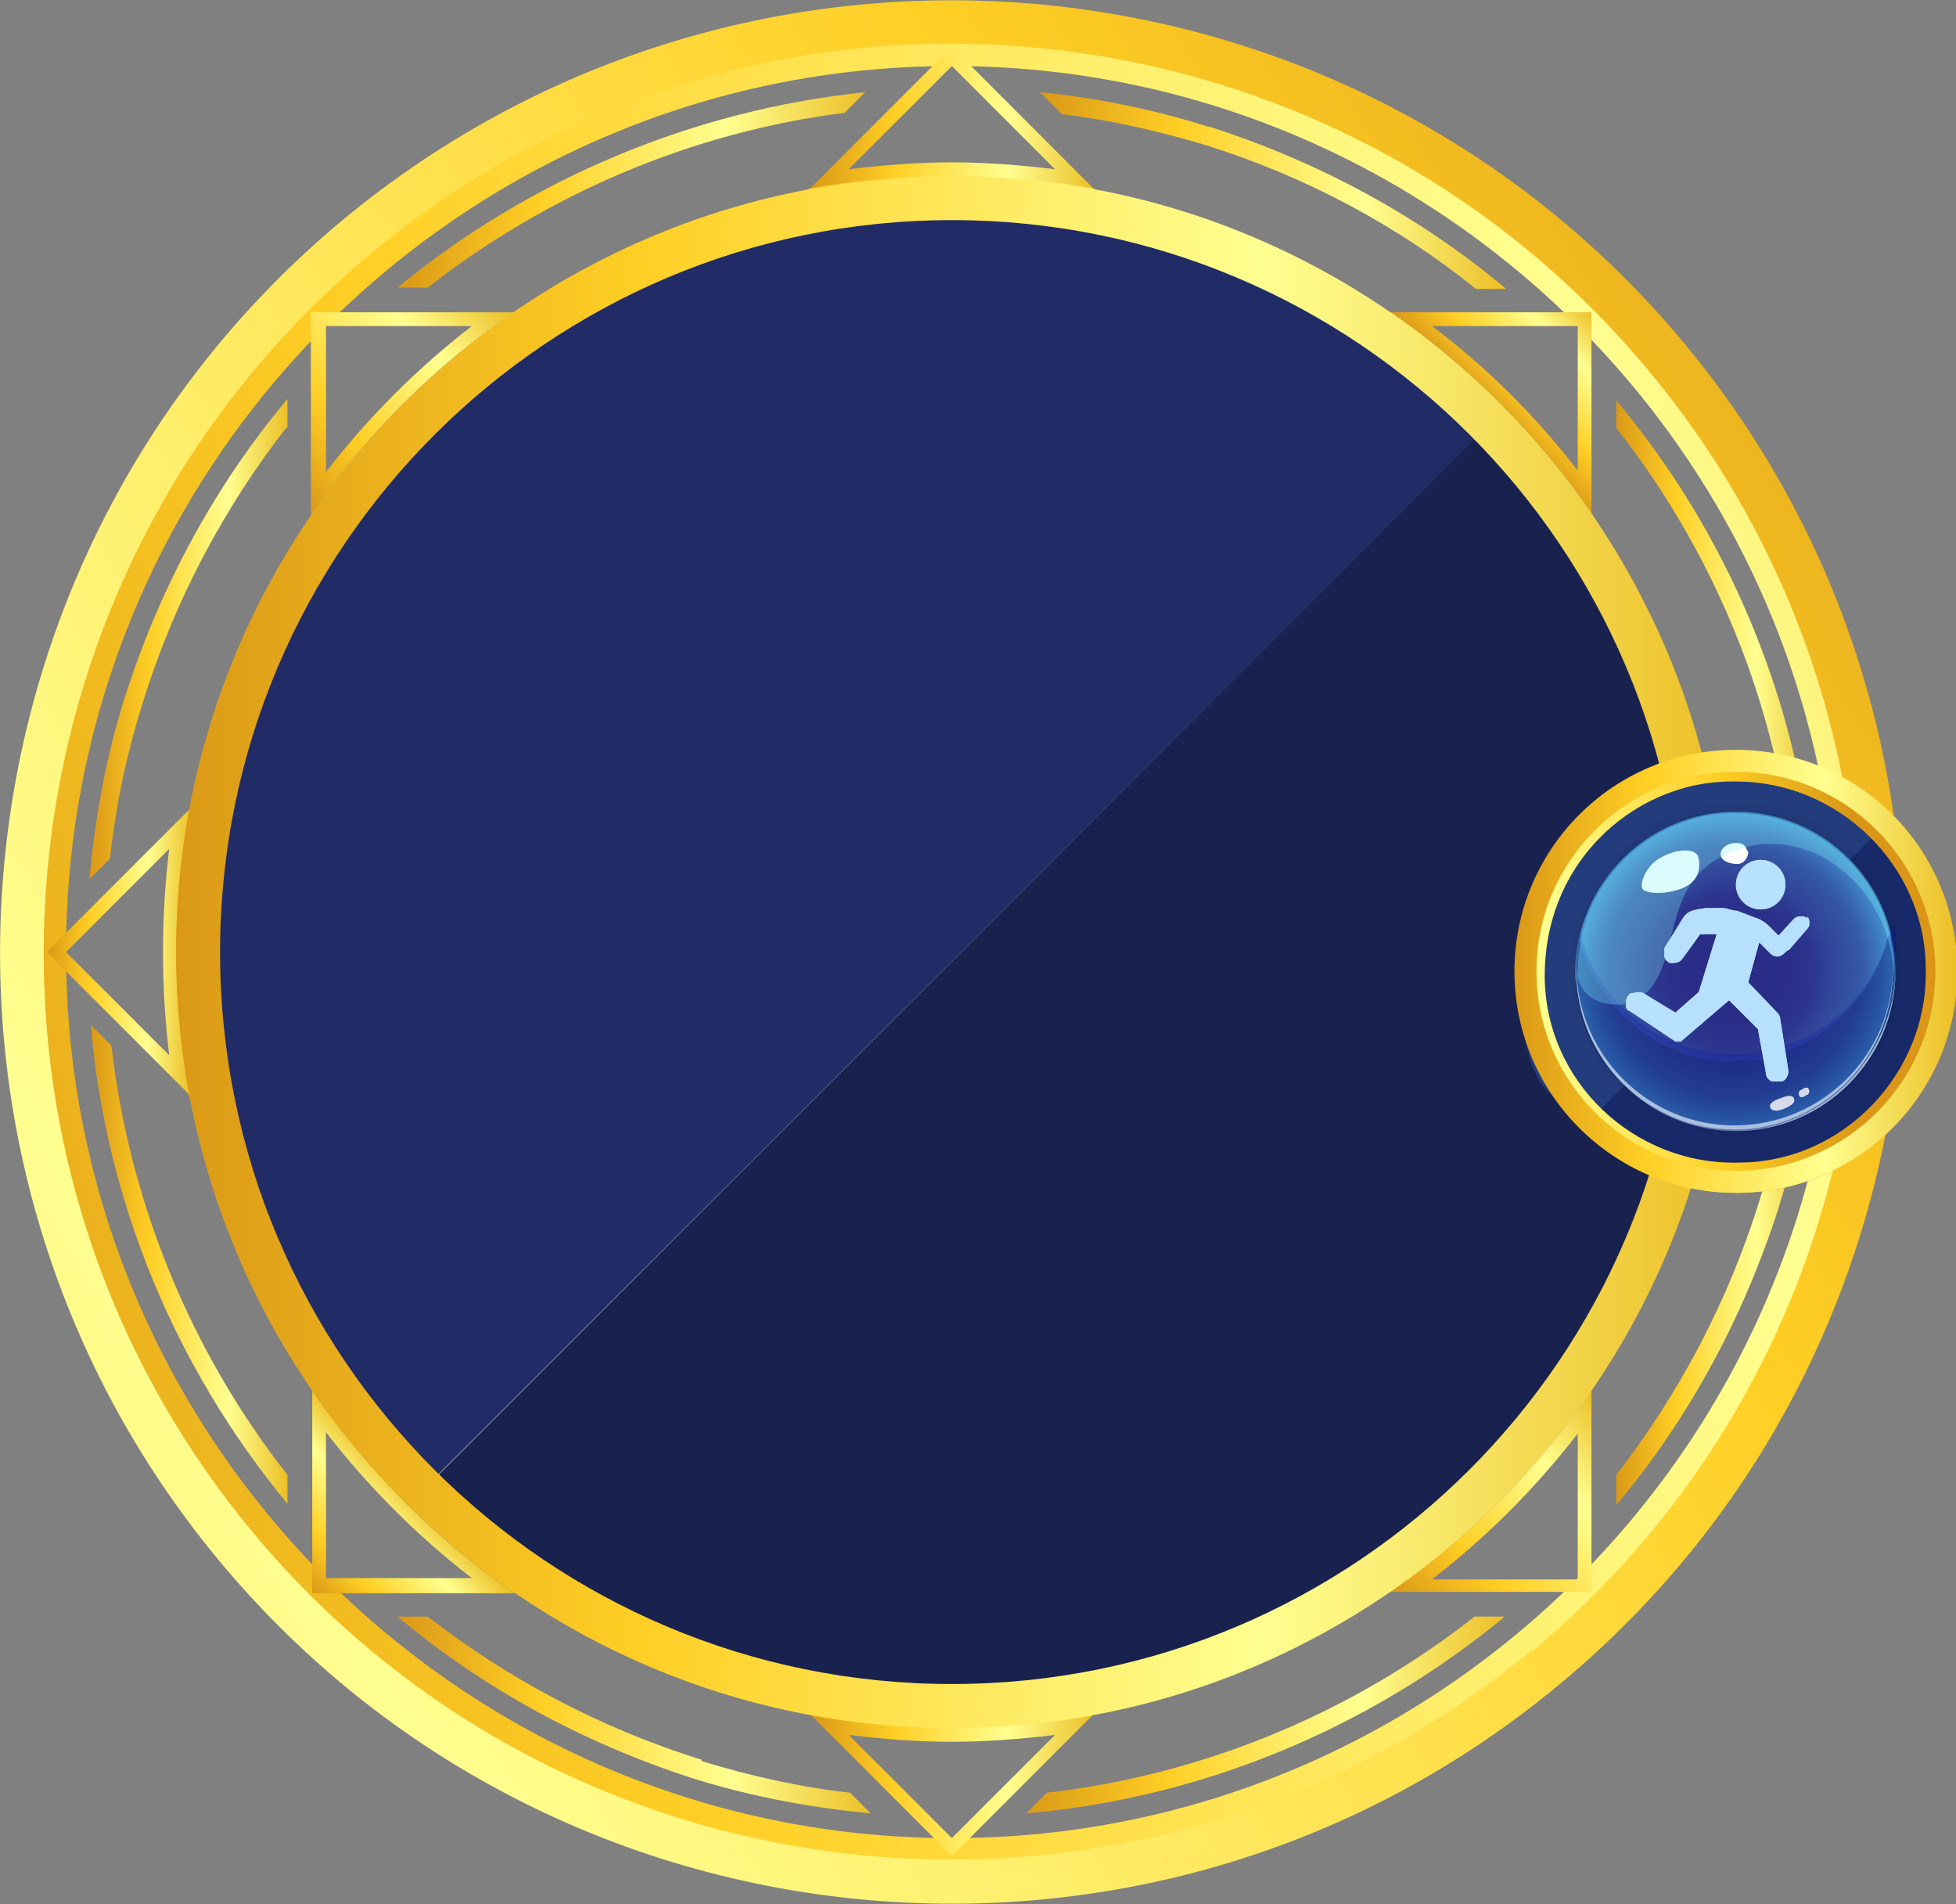 <?xml version="1.0" encoding="UTF-8"?>
<svg id="Layer_1" data-name="Layer 1" xmlns="http://www.w3.org/2000/svg" xmlns:xlink="http://www.w3.org/1999/xlink" version="1.1" viewBox="0 0 142.2 138.4">
  <rect x="0" y="0" width="142.2" height="138.4" fill="#808080" stroke="none"/>
  <defs>
    <style>
      .cls-1 {
        fill: #233c7c;
      }

      .cls-1, .cls-2, .cls-3, .cls-4, .cls-5, .cls-6, .cls-7, .cls-8, .cls-9, .cls-10, .cls-11, .cls-12, .cls-13, .cls-14, .cls-15, .cls-16, .cls-17, .cls-18, .cls-19, .cls-20, .cls-21, .cls-22, .cls-23, .cls-24, .cls-25, .cls-26, .cls-27, .cls-28, .cls-29, .cls-30, .cls-31, .cls-32, .cls-33, .cls-34, .cls-35, .cls-36, .cls-37, .cls-38, .cls-39, .cls-40, .cls-41, .cls-42, .cls-43, .cls-44, .cls-45 {
        stroke-width: 0px;
      }

      .cls-2 {
        fill: url(#radial-gradient-2);
      }

      .cls-2, .cls-3, .cls-4, .cls-5, .cls-9, .cls-30, .cls-31, .cls-32, .cls-36, .cls-46 {
        isolation: isolate;
      }

      .cls-2, .cls-5, .cls-47 {
        mix-blend-mode: screen;
      }

      .cls-3 {
        opacity: .6;
      }

      .cls-3, .cls-4, .cls-36 {
        mix-blend-mode: overlay;
      }

      .cls-3, .cls-5, .cls-9, .cls-32 {
        fill: #fff;
      }

      .cls-4 {
        fill: #83f3ff;
        opacity: .3;
      }

      .cls-6 {
        fill: none;
      }

      .cls-7 {
        fill: url(#linear-gradient);
      }

      .cls-8 {
        fill: url(#radial-gradient);
      }

      .cls-9, .cls-36 {
        opacity: .9;
      }

      .cls-10 {
        fill: url(#linear-gradient-29);
      }

      .cls-11 {
        fill: url(#linear-gradient-28);
      }

      .cls-12 {
        fill: url(#linear-gradient-25);
      }

      .cls-13 {
        fill: url(#linear-gradient-11);
      }

      .cls-14 {
        fill: url(#linear-gradient-12);
      }

      .cls-15 {
        fill: url(#linear-gradient-13);
      }

      .cls-16 {
        fill: url(#linear-gradient-10);
      }

      .cls-17 {
        fill: url(#linear-gradient-17);
      }

      .cls-18 {
        fill: url(#linear-gradient-16);
      }

      .cls-19 {
        fill: url(#linear-gradient-19);
      }

      .cls-20 {
        fill: url(#linear-gradient-15);
      }

      .cls-21 {
        fill: url(#linear-gradient-23);
      }

      .cls-22 {
        fill: url(#linear-gradient-21);
      }

      .cls-23 {
        fill: url(#linear-gradient-18);
      }

      .cls-24 {
        fill: url(#linear-gradient-14);
      }

      .cls-25 {
        fill: url(#linear-gradient-22);
      }

      .cls-26 {
        fill: url(#linear-gradient-20);
      }

      .cls-27 {
        fill: url(#linear-gradient-27);
      }

      .cls-28 {
        fill: url(#linear-gradient-24);
      }

      .cls-29 {
        fill: url(#linear-gradient-26);
      }

      .cls-30 {
        fill: #0000b7;
      }

      .cls-30, .cls-31 {
        opacity: .2;
      }

      .cls-31 {
        fill: #00183a;
      }

      .cls-32 {
        opacity: .8;
      }

      .cls-33 {
        fill: url(#radial-gradient-3);
      }

      .cls-34 {
        fill: #172968;
      }

      .cls-35 {
        fill: #19224f;
      }

      .cls-36 {
        fill: #b8e2ff;
      }

      .cls-37 {
        fill: #212c66;
      }

      .cls-38 {
        fill: url(#linear-gradient-4);
      }

      .cls-39 {
        fill: url(#linear-gradient-2);
      }

      .cls-40 {
        fill: url(#linear-gradient-3);
      }

      .cls-41 {
        fill: url(#linear-gradient-8);
      }

      .cls-42 {
        fill: url(#linear-gradient-9);
      }

      .cls-43 {
        fill: url(#linear-gradient-7);
      }

      .cls-44 {
        fill: url(#linear-gradient-5);
      }

      .cls-45 {
        fill: url(#linear-gradient-6);
      }
    </style>
    <linearGradient id="linear-gradient" x1="-24.2" y1="742.4" x2="185.3" y2="694.9" gradientTransform="translate(0 -652)" gradientUnits="userSpaceOnUse">
      <stop offset="0" stop-color="#dc9617"/>
      <stop offset="0" stop-color="#da9917"/>
      <stop offset=".3" stop-color="#ffcf25"/>
      <stop offset=".7" stop-color="#ffff90"/>
      <stop offset="1" stop-color="#ecbf26"/>
    </linearGradient>
    <linearGradient id="linear-gradient-2" x1="161.2" y1="664.9" x2="-47.8" y2="792.8" gradientTransform="translate(0 -652)" gradientUnits="userSpaceOnUse">
      <stop offset="0" stop-color="#dc9617"/>
      <stop offset="0" stop-color="#da9917"/>
      <stop offset=".3" stop-color="#ffcf25"/>
      <stop offset=".7" stop-color="#ffff90"/>
      <stop offset="1" stop-color="#ecbf26"/>
    </linearGradient>
    <linearGradient id="linear-gradient-3" x1="108.3" y1="682.1" x2="115.8" y2="674.8" gradientTransform="translate(0 -652)" gradientUnits="userSpaceOnUse">
      <stop offset="0" stop-color="#dc9617"/>
      <stop offset="0" stop-color="#da9917"/>
      <stop offset=".3" stop-color="#ffcf25"/>
      <stop offset=".7" stop-color="#ffff90"/>
      <stop offset="1" stop-color="#ecbf26"/>
    </linearGradient>
    <linearGradient id="linear-gradient-4" x1="105.1" y1="685.2" x2="109.1" y2="681.4" gradientTransform="translate(0 -652)" gradientUnits="userSpaceOnUse">
      <stop offset="0" stop-color="#dc9617"/>
      <stop offset="0" stop-color="#da9917"/>
      <stop offset=".3" stop-color="#ffcf25"/>
      <stop offset=".7" stop-color="#ffff90"/>
      <stop offset="1" stop-color="#ecbf26"/>
    </linearGradient>
    <linearGradient id="linear-gradient-5" x1="96.5" y1="769.4" x2="117.6" y2="748.9" gradientTransform="translate(0 -652)" gradientUnits="userSpaceOnUse">
      <stop offset="0" stop-color="#dc9617"/>
      <stop offset="0" stop-color="#da9917"/>
      <stop offset=".3" stop-color="#ffcf25"/>
      <stop offset=".7" stop-color="#ffff90"/>
      <stop offset="1" stop-color="#ecbf26"/>
    </linearGradient>
    <linearGradient id="linear-gradient-6" x1="29.4" y1="761.1" x2="33.3" y2="757.3" gradientTransform="translate(0 -652)" gradientUnits="userSpaceOnUse">
      <stop offset="0" stop-color="#dc9617"/>
      <stop offset="0" stop-color="#da9917"/>
      <stop offset=".3" stop-color="#ffcf25"/>
      <stop offset=".7" stop-color="#ffff90"/>
      <stop offset="1" stop-color="#ecbf26"/>
    </linearGradient>
    <linearGradient id="linear-gradient-7" x1="104.5" y1="771.3" x2="119.4" y2="756.9" gradientTransform="translate(0 -652)" gradientUnits="userSpaceOnUse">
      <stop offset="0" stop-color="#dc9617"/>
      <stop offset="0" stop-color="#da9917"/>
      <stop offset=".3" stop-color="#ffcf25"/>
      <stop offset=".7" stop-color="#ffff90"/>
      <stop offset="1" stop-color="#ecbf26"/>
    </linearGradient>
    <linearGradient id="linear-gradient-8" x1="22.7" y1="767.7" x2="30.2" y2="760.4" gradientTransform="translate(0 -652)" gradientUnits="userSpaceOnUse">
      <stop offset="0" stop-color="#dc9617"/>
      <stop offset="0" stop-color="#da9917"/>
      <stop offset=".3" stop-color="#ffcf25"/>
      <stop offset=".7" stop-color="#ffff90"/>
      <stop offset="1" stop-color="#ecbf26"/>
    </linearGradient>
    <linearGradient id="linear-gradient-9" x1="19" y1="685.6" x2="33.9" y2="671.1" gradientTransform="translate(0 -652)" gradientUnits="userSpaceOnUse">
      <stop offset="0" stop-color="#dc9617"/>
      <stop offset="0" stop-color="#da9917"/>
      <stop offset=".3" stop-color="#ffcf25"/>
      <stop offset=".7" stop-color="#ffff90"/>
      <stop offset="1" stop-color="#ecbf26"/>
    </linearGradient>
    <linearGradient id="linear-gradient-10" x1="20.7" y1="693.5" x2="41.9" y2="673" gradientTransform="translate(0 -652)" gradientUnits="userSpaceOnUse">
      <stop offset="0" stop-color="#dc9617"/>
      <stop offset="0" stop-color="#da9917"/>
      <stop offset=".3" stop-color="#ffcf25"/>
      <stop offset=".7" stop-color="#ffff90"/>
      <stop offset="1" stop-color="#ecbf26"/>
    </linearGradient>
    <linearGradient id="linear-gradient-11" x1="124.5" y1="721.2" x2="135" y2="721.4" gradientTransform="translate(0 -652)" gradientUnits="userSpaceOnUse">
      <stop offset="0" stop-color="#dc9617"/>
      <stop offset="0" stop-color="#da9917"/>
      <stop offset=".3" stop-color="#ffcf25"/>
      <stop offset=".7" stop-color="#ffff90"/>
      <stop offset="1" stop-color="#ecbf26"/>
    </linearGradient>
    <linearGradient id="linear-gradient-12" x1="120.1" y1="721.2" x2="125.6" y2="721.3" gradientTransform="translate(0 -652)" gradientUnits="userSpaceOnUse">
      <stop offset="0" stop-color="#dc9617"/>
      <stop offset="0" stop-color="#da9917"/>
      <stop offset=".3" stop-color="#ffcf25"/>
      <stop offset=".7" stop-color="#ffff90"/>
      <stop offset="1" stop-color="#ecbf26"/>
    </linearGradient>
    <linearGradient id="linear-gradient-13" x1="54.5" y1="774.6" x2="83.8" y2="775" gradientTransform="translate(0 -652)" gradientUnits="userSpaceOnUse">
      <stop offset="0" stop-color="#dc9617"/>
      <stop offset="0" stop-color="#da9917"/>
      <stop offset=".3" stop-color="#ffcf25"/>
      <stop offset=".7" stop-color="#ffff90"/>
      <stop offset="1" stop-color="#ecbf26"/>
    </linearGradient>
    <linearGradient id="linear-gradient-14" x1="12.8" y1="721.1" x2="18.4" y2="721.2" gradientTransform="translate(0 -652)" gradientUnits="userSpaceOnUse">
      <stop offset="0" stop-color="#dc9617"/>
      <stop offset="0" stop-color="#da9917"/>
      <stop offset=".3" stop-color="#ffcf25"/>
      <stop offset=".7" stop-color="#ffff90"/>
      <stop offset="1" stop-color="#ecbf26"/>
    </linearGradient>
    <linearGradient id="linear-gradient-15" x1="58.8" y1="781.5" x2="79.5" y2="781.8" gradientTransform="translate(0 -652)" gradientUnits="userSpaceOnUse">
      <stop offset="0" stop-color="#dc9617"/>
      <stop offset="0" stop-color="#da9917"/>
      <stop offset=".3" stop-color="#ffcf25"/>
      <stop offset=".7" stop-color="#ffff90"/>
      <stop offset="1" stop-color="#ecbf26"/>
    </linearGradient>
    <linearGradient id="linear-gradient-16" x1="3.4" y1="721.1" x2="13.9" y2="721.2" gradientTransform="translate(0 -652)" gradientUnits="userSpaceOnUse">
      <stop offset="0" stop-color="#dc9617"/>
      <stop offset="0" stop-color="#da9917"/>
      <stop offset=".3" stop-color="#ffcf25"/>
      <stop offset=".7" stop-color="#ffff90"/>
      <stop offset="1" stop-color="#ecbf26"/>
    </linearGradient>
    <linearGradient id="linear-gradient-17" x1="58.9" y1="660.5" x2="79.6" y2="660.8" gradientTransform="translate(0 -652)" gradientUnits="userSpaceOnUse">
      <stop offset="0" stop-color="#dc9617"/>
      <stop offset="0" stop-color="#da9917"/>
      <stop offset=".3" stop-color="#ffcf25"/>
      <stop offset=".7" stop-color="#ffff90"/>
      <stop offset="1" stop-color="#ecbf26"/>
    </linearGradient>
    <linearGradient id="linear-gradient-18" x1="54.5" y1="667.3" x2="83.9" y2="667.7" gradientTransform="translate(0 -652)" gradientUnits="userSpaceOnUse">
      <stop offset="0" stop-color="#dc9617"/>
      <stop offset="0" stop-color="#da9917"/>
      <stop offset=".3" stop-color="#ffcf25"/>
      <stop offset=".7" stop-color="#ffff90"/>
      <stop offset="1" stop-color="#ecbf26"/>
    </linearGradient>
    <linearGradient id="linear-gradient-19" x1="29" y1="776.7" x2="63.4" y2="776.7" gradientTransform="translate(0 -652)" gradientUnits="userSpaceOnUse">
      <stop offset="0" stop-color="#dc9617"/>
      <stop offset="0" stop-color="#da9917"/>
      <stop offset=".3" stop-color="#ffcf25"/>
      <stop offset=".7" stop-color="#ffff90"/>
      <stop offset="1" stop-color="#ecbf26"/>
    </linearGradient>
    <linearGradient id="linear-gradient-20" x1="74.6" y1="776.7" x2="109.4" y2="776.7" gradientTransform="translate(0 -652)" gradientUnits="userSpaceOnUse">
      <stop offset="0" stop-color="#dc9617"/>
      <stop offset="0" stop-color="#da9917"/>
      <stop offset=".3" stop-color="#ffcf25"/>
      <stop offset=".7" stop-color="#ffff90"/>
      <stop offset="1" stop-color="#ecbf26"/>
    </linearGradient>
    <linearGradient id="linear-gradient-21" x1="29" y1="665.8" x2="63" y2="665.8" gradientTransform="translate(0 -652)" gradientUnits="userSpaceOnUse">
      <stop offset="0" stop-color="#dc9617"/>
      <stop offset="0" stop-color="#da9917"/>
      <stop offset=".3" stop-color="#ffcf25"/>
      <stop offset=".7" stop-color="#ffff90"/>
      <stop offset="1" stop-color="#ecbf26"/>
    </linearGradient>
    <linearGradient id="linear-gradient-22" x1="75.6" y1="665.8" x2="109.4" y2="665.8" gradientTransform="translate(0 -652)" gradientUnits="userSpaceOnUse">
      <stop offset="0" stop-color="#dc9617"/>
      <stop offset="0" stop-color="#da9917"/>
      <stop offset=".3" stop-color="#ffcf25"/>
      <stop offset=".7" stop-color="#ffff90"/>
      <stop offset="1" stop-color="#ecbf26"/>
    </linearGradient>
    <linearGradient id="linear-gradient-23" x1="117.5" y1="721.2" x2="132" y2="721.2" gradientTransform="translate(0 -652)" gradientUnits="userSpaceOnUse">
      <stop offset="0" stop-color="#dc9617"/>
      <stop offset="0" stop-color="#da9917"/>
      <stop offset=".3" stop-color="#ffcf25"/>
      <stop offset=".7" stop-color="#ffff90"/>
      <stop offset="1" stop-color="#ecbf26"/>
    </linearGradient>
    <linearGradient id="linear-gradient-24" x1="6.6" y1="743.9" x2="20.9" y2="743.9" gradientTransform="translate(0 -652)" gradientUnits="userSpaceOnUse">
      <stop offset="0" stop-color="#dc9617"/>
      <stop offset="0" stop-color="#da9917"/>
      <stop offset=".3" stop-color="#ffcf25"/>
      <stop offset=".7" stop-color="#ffff90"/>
      <stop offset="1" stop-color="#ecbf26"/>
    </linearGradient>
    <linearGradient id="linear-gradient-25" x1="6.6" y1="698.4" x2="20.9" y2="698.4" gradientTransform="translate(0 -652)" gradientUnits="userSpaceOnUse">
      <stop offset="0" stop-color="#dc9617"/>
      <stop offset="0" stop-color="#da9917"/>
      <stop offset=".3" stop-color="#ffcf25"/>
      <stop offset=".7" stop-color="#ffff90"/>
      <stop offset="1" stop-color="#ecbf26"/>
    </linearGradient>
    <linearGradient id="linear-gradient-26" x1="25.1" y1="764.3" x2="117.1" y2="674.5" gradientTransform="translate(0 -652)" gradientUnits="userSpaceOnUse">
      <stop offset="0" stop-color="#8190ba" stop-opacity=".5"/>
      <stop offset=".3" stop-color="#536d9b" stop-opacity=".7"/>
      <stop offset=".7" stop-color="#254b7d" stop-opacity=".8"/>
      <stop offset=".9" stop-color="#153f72" stop-opacity=".9"/>
    </linearGradient>
    <linearGradient id="linear-gradient-27" x1="12.8" y1="721.2" x2="125.6" y2="721.2" gradientTransform="translate(0 -652)" gradientUnits="userSpaceOnUse">
      <stop offset="0" stop-color="#dc9617"/>
      <stop offset="0" stop-color="#da9917"/>
      <stop offset=".3" stop-color="#ffcf25"/>
      <stop offset=".7" stop-color="#ffff90"/>
      <stop offset="1" stop-color="#ecbf26"/>
    </linearGradient>
    <linearGradient id="linear-gradient-28" x1="-1387.6" y1="9733.5" x2="-1355.5" y2="9733.5" gradientTransform="translate(-1065.8 9828.9) rotate(178.9)" gradientUnits="userSpaceOnUse">
      <stop offset="0" stop-color="#dc9617"/>
      <stop offset="0" stop-color="#da9917"/>
      <stop offset=".3" stop-color="#ffcf25"/>
      <stop offset=".7" stop-color="#ffff90"/>
      <stop offset="1" stop-color="#ecbf26"/>
    </linearGradient>
    <linearGradient id="linear-gradient-29" x1="110.1" y1="722.6" x2="142.2" y2="722.6" gradientTransform="translate(0 -652)" gradientUnits="userSpaceOnUse">
      <stop offset="0" stop-color="#dc9617"/>
      <stop offset="0" stop-color="#da9917"/>
      <stop offset=".3" stop-color="#ffcf25"/>
      <stop offset=".7" stop-color="#ffff90"/>
      <stop offset="1" stop-color="#ecbf26"/>
    </linearGradient>
    <radialGradient id="radial-gradient" cx="126.2" cy="722.6" fx="126.2" fy="722.6" r="11.6" gradientTransform="translate(0 -652)" gradientUnits="userSpaceOnUse">
      <stop offset="0" stop-color="#2a2b87"/>
      <stop offset=".3" stop-color="#2a2d88"/>
      <stop offset=".5" stop-color="#2c358e"/>
      <stop offset=".6" stop-color="#304498"/>
      <stop offset=".8" stop-color="#3558a6"/>
      <stop offset=".9" stop-color="#3b72b9"/>
      <stop offset="1" stop-color="#4392cf"/>
      <stop offset="1" stop-color="#4599d4"/>
    </radialGradient>
    <radialGradient id="radial-gradient-2" cx="126.2" cy="69.6" fx="126.2" fy="69.6" r="13.7" gradientTransform="translate(0 140) scale(1 -1)" gradientUnits="userSpaceOnUse">
      <stop offset=".2" stop-color="#00ade5"/>
      <stop offset=".3" stop-color="#000" stop-opacity=".8"/>
      <stop offset=".5" stop-color="#000" stop-opacity=".5"/>
      <stop offset=".7" stop-color="#000" stop-opacity=".3"/>
      <stop offset=".8" stop-color="#000" stop-opacity=".1"/>
      <stop offset=".9" stop-color="#000" stop-opacity="0"/>
      <stop offset="1" stop-color="#aca5d1" stop-opacity="0"/>
    </radialGradient>
    <radialGradient id="radial-gradient-3" cx="126.1" cy="69.4" fx="126.1" fy="69.4" r="11.5" gradientTransform="translate(0 140) scale(1 -1)" gradientUnits="userSpaceOnUse">
      <stop offset="0" stop-color="#2a2b87"/>
      <stop offset=".3" stop-color="#2a2d88"/>
      <stop offset=".5" stop-color="#2c358e"/>
      <stop offset=".6" stop-color="#304498"/>
      <stop offset=".8" stop-color="#3558a6"/>
      <stop offset=".9" stop-color="#3b72b9"/>
      <stop offset="1" stop-color="#4392cf"/>
      <stop offset="1" stop-color="#4599d4"/>
    </radialGradient>
  </defs>
  <g class="cls-46">
    <g id="Layer_2" data-name="Layer 2">
      <g id="Layer_20" data-name="Layer 20">
        <g>
          <path class="cls-7" d="M69.2,137.6C31.5,137.6.8,106.9.8,69.2S31.5.8,69.2.8s68.4,30.7,68.4,68.4-30.7,68.4-68.4,68.4h0ZM69.2,4.8C33.7,4.8,4.8,33.7,4.8,69.2s28.9,64.4,64.4,64.4,64.4-28.9,64.4-64.4S104.7,4.8,69.2,4.8Z"/>
          <path class="cls-39" d="M24.9,16C54.3-8.4,98-4.4,122.4,24.9c24.4,29.3,20.4,73.1-9,97.5-29.3,24.4-73.1,20.4-97.5-9C-8.4,84.1-4.4,40.4,24.9,16ZM111.4,120c28-23.3,31.8-65,8.5-93C96.7-1,55-4.9,27,18.4-1,41.7-4.9,83.4,18.4,111.4c23.3,28,65,31.8,93,8.5h0Z"/>
        </g>
        <g>
          <path class="cls-40" d="M114.7,23.7v10.5c-3.1-4-6.6-7.5-10.6-10.5h10.6M115.7,22.7h-14.6c5.7,3.9,10.7,8.9,14.6,14.6v-14.6h0Z"/>
          <path class="cls-38" d="M100.8,23.7c5.5,3.8,10.2,8.5,13.9,13.9v2.2c-4.2-6.5-9.7-12-16.2-16.2h2.2M101.1,22.7h-6.2c8.7,4.8,15.9,12.1,20.8,20.8v-6.2c-3.9-5.7-8.9-10.7-14.6-14.6h0Z"/>
          <path class="cls-44" d="M114.7,98.6v2.2c-3.8,5.5-8.5,10.1-13.9,13.9h-2.2c6.5-4.2,12-9.7,16.2-16.2M115.7,94.9c-4.8,8.7-12.1,15.9-20.8,20.8h6.2c5.7-3.9,10.7-8.9,14.6-14.6v-6.2h0Z"/>
          <path class="cls-45" d="M23.7,98.5c4.2,6.5,9.7,12,16.2,16.2h-2.2c-5.5-3.8-10.2-8.5-14-14v-2.2M22.7,94.9v6.2c3.9,5.7,8.9,10.7,14.7,14.7h6.2c-8.7-4.8-16-12.1-20.8-20.8h-.1Z"/>
          <path class="cls-43" d="M114.7,104.2v10.6h-10.6c4-3.1,7.5-6.6,10.6-10.6M115.7,101.1c-3.9,5.7-8.9,10.7-14.6,14.6h14.6v-14.6h0Z"/>
          <path class="cls-41" d="M23.7,104.1c3.1,4,6.6,7.5,10.6,10.6h-10.6v-10.6M22.7,101.1v14.7h14.7c-5.7-3.9-10.7-8.9-14.7-14.7h0Z"/>
          <path class="cls-42" d="M34.3,23.7c-4,3.1-7.5,6.6-10.6,10.6v-10.6h10.6M37.3,22.7h-14.7v14.7c3.9-5.7,8.9-10.7,14.7-14.7h0Z"/>
          <path class="cls-16" d="M39.9,23.7c-6.5,4.2-12,9.7-16.2,16.2v-2.2c3.8-5.5,8.5-10.2,14-14h2.2M43.5,22.7h-6.2c-5.7,4-10.7,8.9-14.7,14.7v6.2c4.9-8.7,12.1-16,20.8-20.8h.1Z"/>
          <path class="cls-13" d="M126.1,61.7l7.5,7.5-7.5,7.5c.7-5,.7-10,0-14.9M124.6,58.9c1.3,6.8,1.3,13.9,0,20.7l10.3-10.3-10.3-10.3h0Z"/>
          <path class="cls-14" d="M122.1,57.8l1.6,1.6c1.2,6.5,1.2,13.2,0,19.7l-1.6,1.6c1.6-7.5,1.6-15.3,0-22.9M120.3,54.5c2.7,9.6,2.8,19.8,0,29.4l4.3-4.3c1.3-6.8,1.3-13.9,0-20.7l-4.3-4.3h0Z"/>
          <path class="cls-15" d="M57.8,122.1c3.8.8,7.6,1.2,11.4,1.2s7.7-.4,11.4-1.2l-1.6,1.6c-3.2.6-6.6.9-9.8.9s-6.6-.3-9.9-.9l-1.6-1.6M54.5,120.3l4.3,4.3c3.4.6,6.9.9,10.4.9s6.9-.3,10.3-.9l4.3-4.3c-4.8,1.4-9.7,2.1-14.7,2.1s-9.9-.7-14.7-2.1h0Z"/>
          <path class="cls-24" d="M16.3,57.7c-1.6,7.6-1.6,15.4,0,22.9l-1.6-1.6c-1.2-6.6-1.2-13.2,0-19.8l1.6-1.6M18.1,54.5l-4.4,4.4c-1.3,6.9-1.3,13.9,0,20.7l4.4,4.3c-2.8-9.6-2.8-19.8,0-29.4h0Z"/>
          <path class="cls-20" d="M61.7,126.1c2.5.3,5,.5,7.5.5s5-.2,7.5-.5l-7.5,7.5-7.5-7.5M58.9,124.6l10.3,10.3,10.3-10.3c-3.4.6-6.9.9-10.3.9s-6.9-.3-10.3-.9h0Z"/>
          <path class="cls-18" d="M12.3,61.7c-.6,5-.6,10,0,15l-7.5-7.5,7.5-7.5M13.8,58.8l-10.4,10.4,10.4,10.4c-1.3-6.8-1.3-13.9,0-20.7h0Z"/>
          <path class="cls-17" d="M69.2,4.8l7.5,7.5c-2.5-.3-5-.5-7.5-.5s-5,.2-7.5.5l7.5-7.5M69.2,3.4l-10.4,10.4c3.4-.6,6.9-.9,10.4-.9s6.9.3,10.4.9l-10.4-10.4h0Z"/>
          <path class="cls-23" d="M69.2,13.8c3.3,0,6.6.3,9.9.9l1.6,1.6c-3.8-.8-7.6-1.2-11.4-1.2s-7.7.4-11.5,1.2l1.6-1.6c3.2-.6,6.6-.9,9.9-.9M69.2,12.8c-3.5,0-7,.3-10.4.9l-4.4,4.4c4.8-1.4,9.8-2.1,14.7-2.1s9.9.7,14.7,2.1l-4.3-4.4c-3.4-.6-6.9-.9-10.4-.9h.1Z"/>
        </g>
        <path class="cls-6" d="M26.8,22.9h-3.8v3.8c1.2-1.3,2.5-2.6,3.8-3.8Z"/>
        <path class="cls-6" d="M22.9,111.7v3.8h3.8c-1.3-1.2-2.6-2.5-3.8-3.8Z"/>
        <path class="cls-6" d="M51,127.9c20,6.2,40.8,1.6,56.2-10.4H31.2c5.8,4.6,12.4,8.2,19.9,10.4h0Z"/>
        <path class="cls-6" d="M127.9,87.4c6.2-20,1.6-40.8-10.4-56.2v76c4.6-5.8,8.2-12.4,10.4-19.9h0Z"/>
        <path class="cls-6" d="M87.4,10.5c-20-6.2-40.8-1.6-56.2,10.4h76c-5.8-4.5-12.4-8.1-19.9-10.4h.1Z"/>
        <path class="cls-19" d="M51,127.9c-7.4-2.3-14.1-5.9-19.9-10.4h-2.2c6.2,5.2,13.5,9.2,21.6,11.8,4.2,1.3,8.5,2.1,12.8,2.5l-1.5-1.5c-3.6-.4-7.2-1.2-10.8-2.3h0Z"/>
        <path class="cls-26" d="M107.2,117.5c-8.9,7-19.7,11.5-31.1,12.8l-1.5,1.5c12.8-1.1,25-6.2,34.8-14.3h-2.2Z"/>
        <path class="cls-22" d="M29,20.9h2.1c8.7-6.8,19.2-11.3,30.3-12.7l1.5-1.5c-12.5,1.3-24.4,6.3-34,14.2h0Z"/>
        <path class="cls-25" d="M87.8,9.2c-4.1-1.3-8.2-2.1-12.2-2.5l1.6,1.6c3.4.4,6.9,1.2,10.3,2.2,7.4,2.3,14.1,5.9,19.8,10.5h2.2c-6.2-5.2-13.5-9.2-21.6-11.8h0Z"/>
        <path class="cls-21" d="M117.5,29v2.1c12.1,15.4,16.6,36.2,10.4,56.2-2.3,7.4-5.9,14.1-10.4,19.9v2.2c5.2-6.2,9.2-13.5,11.8-21.6,6.5-21,1.4-42.9-11.8-58.7h0Z"/>
        <path class="cls-28" d="M20.9,107.2c-7-8.9-11.5-19.8-12.8-31.2l-1.5-1.5c1.1,12.9,6.2,25,14.3,34.8,0,0,0-2.2,0-2.1Z"/>
        <path class="cls-12" d="M20.9,31.2v-2.2c-5.2,6.2-9.2,13.5-11.8,21.6-1.4,4.4-2.2,8.9-2.6,13.3l1.5-1.5c.4-3.8,1.2-7.6,2.4-11.4,2.3-7.4,5.9-14.1,10.4-19.9h.1Z"/>
        <path class="cls-29" d="M107.6,31.5c-9.8-9.9-23.3-16.1-38.3-16.1-29.7,0-53.8,24.1-53.8,53.8s6.2,28.6,16.1,38.3c9.7,9.5,23,15.4,37.7,15.4,29.7,0,53.8-24.1,53.8-53.8s-5.9-28-15.4-37.7h-.1Z"/>
        <path class="cls-37" d="M69.2,15.4c-29.7,0-53.8,24.1-53.8,53.8s6.2,28.6,16.1,38.3L107.6,31.5c-9.8-9.9-23.3-16.1-38.3-16.1h-.1Z"/>
        <path class="cls-35" d="M31.5,107.6c9.7,9.5,23,15.4,37.7,15.4,29.7,0,53.8-24.1,53.8-53.8s-5.9-28-15.4-37.7L31.5,107.6Z"/>
        <path class="cls-27" d="M69.2,125.6c-31.1,0-56.4-25.3-56.4-56.4S38.1,12.8,69.2,12.8s56.4,25.3,56.4,56.4-25.3,56.4-56.4,56.4h0ZM69.2,16c-29.3,0-53.2,23.8-53.2,53.2s23.8,53.2,53.2,53.2,53.2-23.8,53.2-53.2-23.8-53.2-53.2-53.2Z"/>
        <path class="cls-1" d="M126.2,55.1c-8.6,0-15.6,7-15.6,15.6s1.8,8.3,4.7,11.1l22.1-22.1c-2.8-2.9-6.8-4.7-11.1-4.7h0Z"/>
        <path class="cls-34" d="M115.2,81.8c2.8,2.8,6.7,4.5,10.9,4.5,8.6,0,15.6-7,15.6-15.6s-2-8.1-4.5-10.9l-22.1,22.1h0Z"/>
        <path class="cls-11" d="M126.2,86.7c-8.7,0-15.8-7-16-15.7,0-4.3,1.5-8.3,4.5-11.4s7-4.8,11.2-4.9c4.3,0,8.3,1.5,11.4,4.5s4.8,7,4.9,11.2c.2,8.8-6.9,16.2-15.7,16.3h-.3,0ZM126.2,56.8h-.3c-3.7,0-7.2,1.6-9.7,4.2-2.6,2.7-3.9,6.2-3.9,9.9,0,7.7,6.5,13.8,14.1,13.6,7.6,0,13.8-6.5,13.6-14.1,0-3.7-1.6-7.2-4.2-9.7-2.6-2.5-6-3.9-9.6-3.9h0Z"/>
        <path class="cls-10" d="M126.2,86.7c-8.9,0-16.1-7.2-16.1-16.1s7.2-16.1,16.1-16.1,16.1,7.2,16.1,16.1-7.2,16.1-16.1,16.1ZM126.2,56.1c-8,0-14.5,6.5-14.5,14.5s6.5,14.5,14.5,14.5,14.5-6.5,14.5-14.5-6.5-14.5-14.5-14.5Z"/>
        <g id="marble">
          <circle class="cls-8" cx="126.2" cy="70.6" r="11.6"/>
          <path class="cls-30" d="M126.2,76.6c-5.4,0-10-3.7-11.2-8.8-.2.9-.3,1.8-.3,2.8,0,6.4,5.2,11.6,11.6,11.6s11.5-5.2,11.5-11.6-.1-1.9-.3-2.8c-1.2,5-5.8,8.8-11.2,8.8h0Z"/>
          <path class="cls-31" d="M126.2,77.2c-5.4,0-10.1-3.9-11.3-8.9-.2.9-.2,2-.2,2.9,0,6.4,5.9,11,11.6,11s11.4-4.6,11.5-11c0-1,0-2.3-.3-3.2-1.2,5-5.8,9.1-11.2,9.1h0Z"/>
          <path class="cls-5" d="M123.4,62.1c.3.8.2,2-1.2,2.5-1.2.4-2.6.3-2.8-.2-.4-.7.2-1.7,1.4-2.3,1.1-.6,2.4-.7,2.7,0h0Z"/>
          <path class="cls-5" d="M127.2,61.9c0,.4-.3.9-.8.9s-1.1-.2-1.2-.6.3-.8.8-.9c.5,0,1,0,1.1.5h0Z"/>
          <path class="cls-9" d="M129.5,79.8c-.6.2-.9.4-.8.7,0,.2.6.3,1.2,0,.5-.2.6-.5.5-.7s-.4-.2-.9,0h0Z"/>
          <path class="cls-9" d="M131,79.2c-.2,0-.3.3-.2.4,0,.2.3.2.5,0,.2,0,.3-.3.2-.4,0-.2-.3-.2-.5,0Z"/>
          <path class="cls-4" d="M127.2,61.5c5.1-1.1,10.3,3.4,10.5,9.6v-.4c0-6.4-5.2-11.5-11.6-11.5s-11.6,5.2-11.6,11.5,0,.3,0,.4c.5,2.3,3.3,2.2,4.1,1.8,4.2-2.2.8-9.7,8.5-11.3h0Z"/>
          <path class="cls-3" d="M126.2,81.8c-6.3,0-11.5-5.1-11.6-11.4v.2c0,6.4,5.2,11.6,11.6,11.6s11.6-5.2,11.6-11.6v-.2c0,6.3-5.2,11.4-11.6,11.4Z"/>
        </g>
        <g>
          <g>
            <circle class="cls-2" cx="126.2" cy="70.4" r="13.7"/>
            <g id="marble-2">
              <circle class="cls-33" cx="126.1" cy="70.6" r="11.5"/>
              <path class="cls-30" d="M126.1,76.6c-5.4,0-9.9-3.7-11.2-8.7-.2.9-.3,1.8-.3,2.8,0,6.4,5.2,11.5,11.5,11.5s11.5-5.2,11.5-11.5-.1-1.9-.3-2.8c-1.2,5-5.8,8.7-11.2,8.7Z"/>
              <path class="cls-31" d="M126.1,77.2c-5.4,0-10-3.9-11.3-8.9-.2.9-.2,2-.2,2.9,0,6.4,5.9,11,11.5,11s11.4-4.6,11.5-11c0-1,0-2.3-.3-3.2-1.2,5-5.8,9.1-11.2,9.1h0Z"/>
              <path class="cls-5" d="M123.4,62.1c.3.8.2,2-1.2,2.5s-2.6.3-2.8,0,.2-1.7,1.4-2.3c1.1-.6,2.4-.7,2.7,0h0Z"/>
              <path class="cls-5" d="M127.1,61.9c0,.4-.3.9-.8.9s-1.1-.2-1.2-.6.3-.8.8-.9,1,0,1.1.5h0Z"/>
              <path class="cls-32" d="M129.5,79.8c-.6.2-.9.4-.8.7s.6.3,1.2,0,.6-.5.5-.7-.4-.2-.9,0Z"/>
              <path class="cls-32" d="M131,79.2c-.2,0-.3.3-.2.4,0,.2.3.2.5,0,.2,0,.3-.3.2-.4,0-.2-.3-.2-.5,0Z"/>
              <path class="cls-4" d="M127.2,61.5c5.1-1.1,10.3,3.4,10.5,9.5v-.4c0-6.4-5.2-11.5-11.5-11.5s-11.5,5.2-11.5,11.5,0,.3,0,.4c.5,2.3,3.3,2.2,4.1,1.8,4.2-2.2.9-9.6,8.5-11.3h0Z"/>
              <path class="cls-3" d="M126.1,81.8c-6.3,0-11.4-5.1-11.5-11.4v.2c0,6.4,5.2,11.5,11.5,11.5s11.5-5.2,11.5-11.5,0,0,0-.2c0,6.3-5.2,11.4-11.5,11.4Z"/>
            </g>
          </g>
          <g>
            <path class="cls-36" d="M128,66.1c1,0,1.8-.8,1.8-1.8s-.8-1.8-1.8-1.8-1.8.8-1.8,1.8.8,1.8,1.8,1.8Z"/>
            <path class="cls-36" d="M131.5,66.9c-.1-.2-.3-.3-.5-.3s-.4,0-.6.2l-1.1,1.2-.6-.6c-.3-.3-.7-.6-1.1-.7l-1.3-.5c-.4,0-.7-.2-1.1-.2h-1.2c-1.4.2-1.4.3-2,1.3l-1,1.6c0,.2,0,.4,0,.6,0,.2.2.4.4.5.3,0,.7,0,.9-.3l1.3-1.8h1.2l-1.3,4.2-1.7,1.5-2.3-1.4c-.3-.2-.7,0-1,0-.2.2-.3.4-.3.7s0,.5.3.6l3.3,2.2h.4l3.5-3,2.1,2.1.6,3.3c0,.2.2.4.4.5h.7c.3,0,.6-.5.5-.9l-.6-3.8s0,0-.1-.2l-2.2-2.3.6-2.2.2-.7.8.8c.3.3.7.3,1,0s.3-.2.4-.3l1.3-1.5c.2-.2.2-.6,0-.9v.2Z"/>
          </g>
          <g class="cls-47">
            <path class="cls-36" d="M128,66.1c1,0,1.8-.8,1.8-1.8s-.8-1.8-1.8-1.8-1.8.8-1.8,1.8.8,1.8,1.8,1.8Z"/>
            <path class="cls-36" d="M131.5,66.9c-.1-.2-.3-.3-.5-.3s-.4,0-.6.2l-1.1,1.2-.6-.6c-.3-.3-.7-.6-1.1-.7l-1.3-.5c-.4,0-.7-.2-1.1-.2h-1.2c-1.4.2-1.4.3-2,1.3l-1,1.6c0,.2,0,.4,0,.6,0,.2.2.4.4.5.3,0,.7,0,.9-.3l1.3-1.8h1.2l-1.3,4.2-1.7,1.5-2.3-1.4c-.3-.2-.7,0-1,0-.2.2-.3.4-.3.7s0,.5.3.6l3.3,2.2h.4l3.5-3,2.1,2.1.6,3.3c0,.2.2.4.4.5h.7c.3,0,.6-.5.5-.9l-.6-3.8s0,0-.1-.2l-2.2-2.3.6-2.2.2-.7.8.8c.3.3.7.3,1,0s.3-.2.4-.3l1.3-1.5c.2-.2.2-.6,0-.9v.2Z"/>
          </g>
        </g>
      </g>
    </g>
  </g>
</svg>